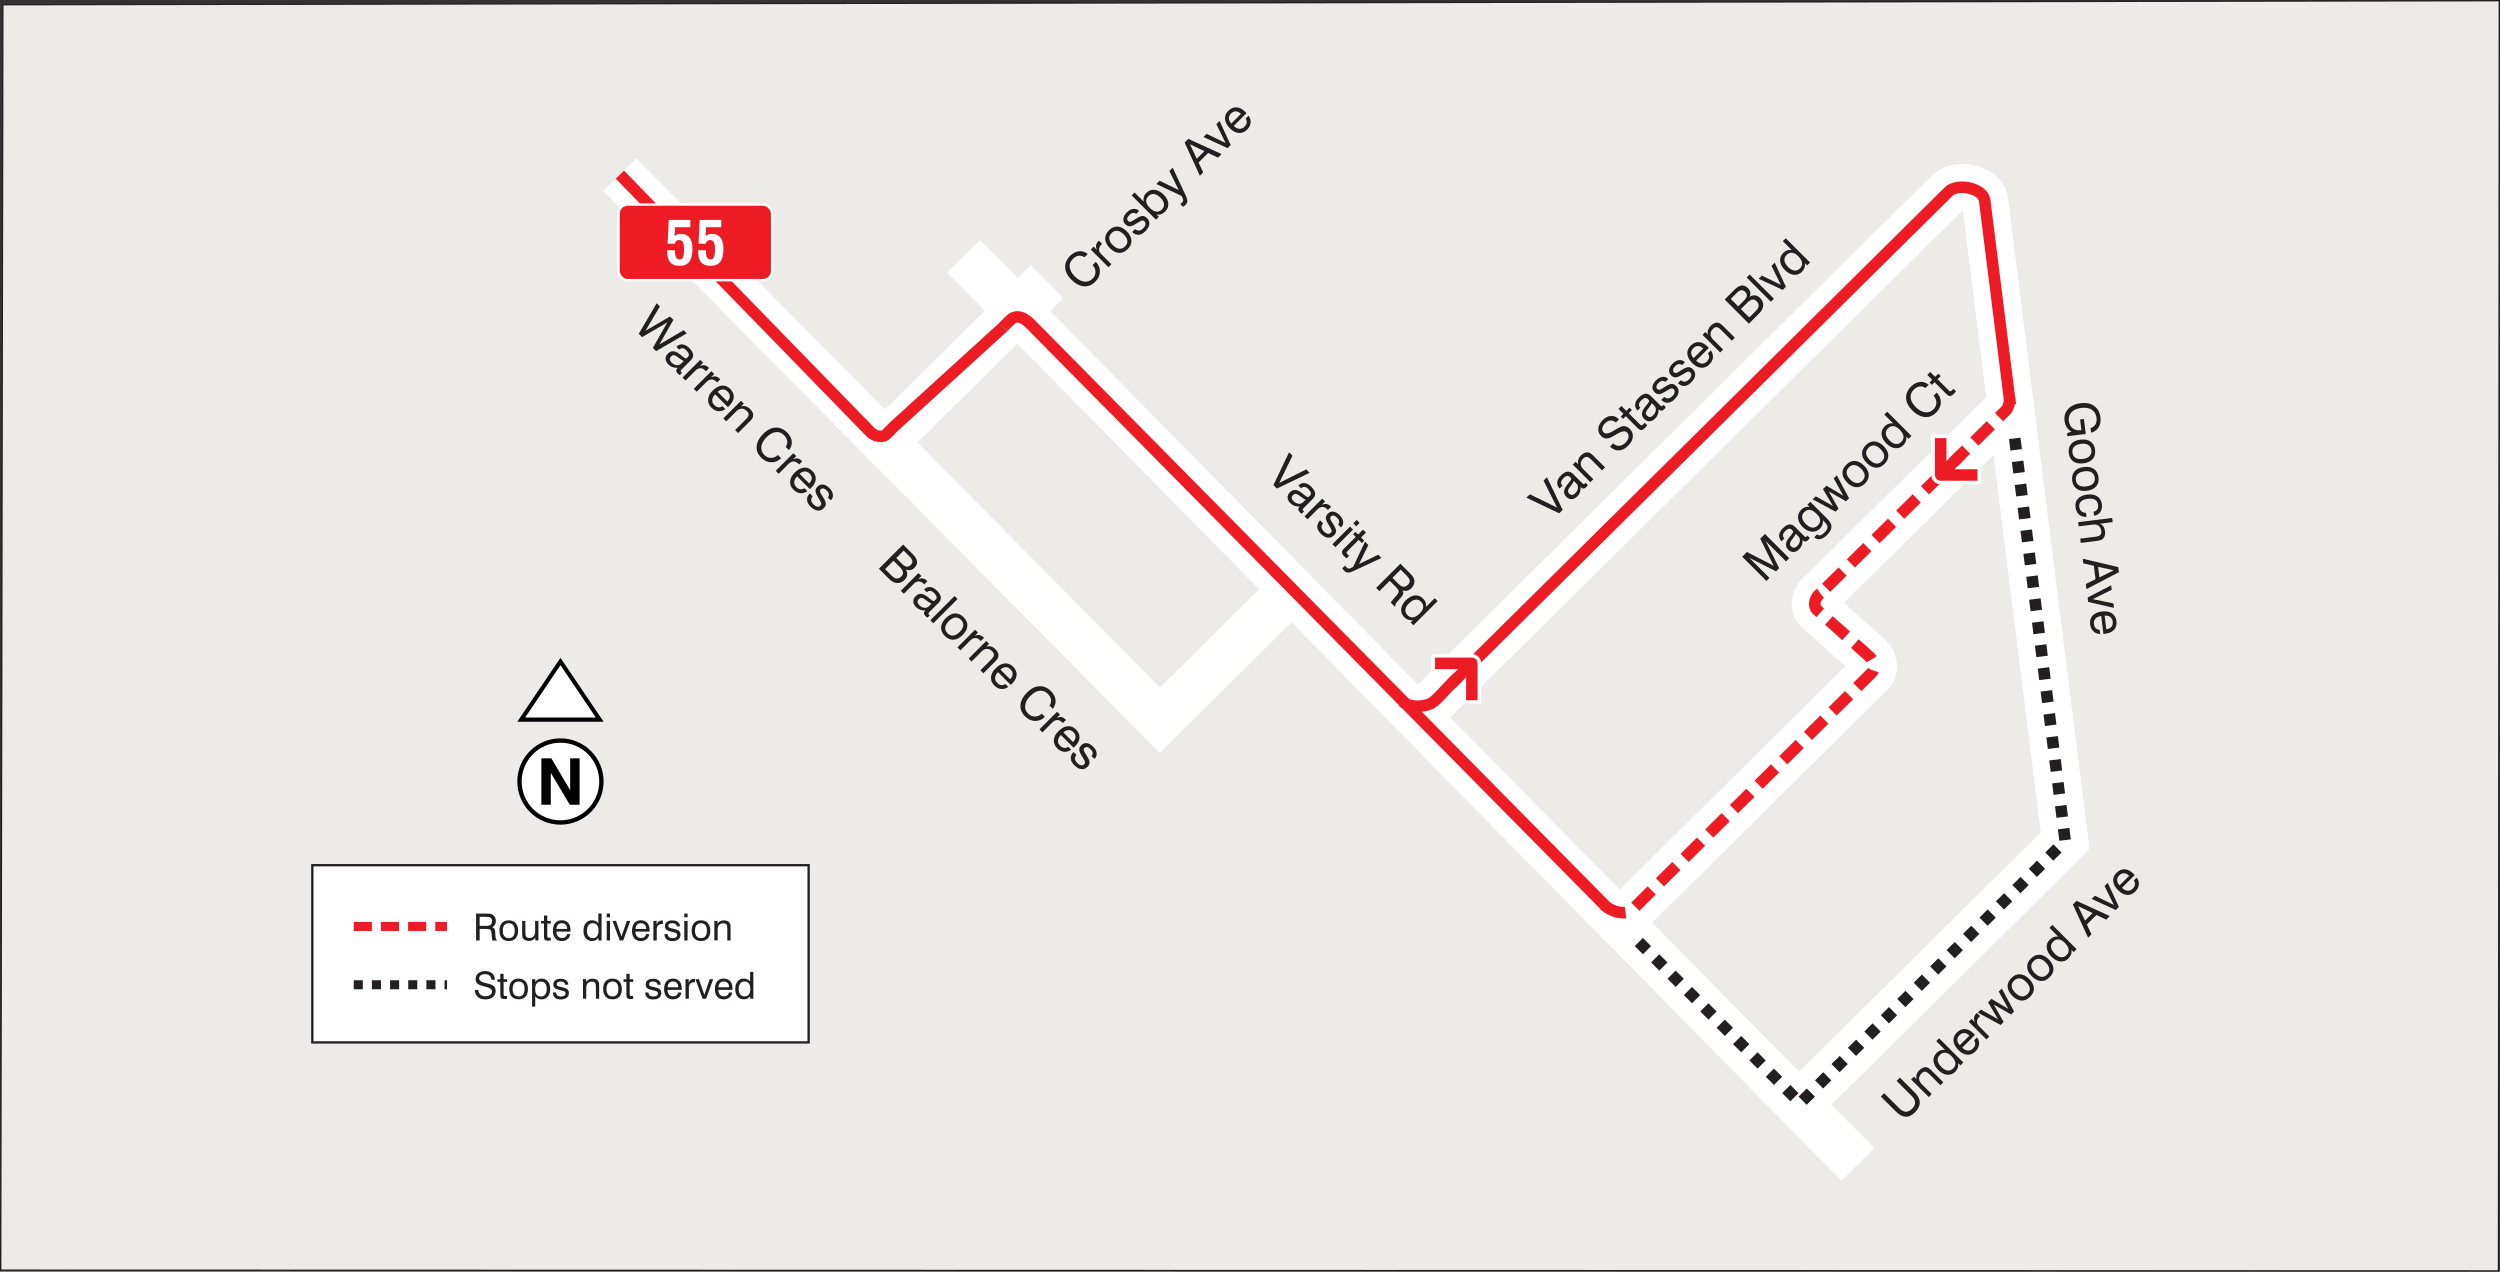 <?xml version="1.0" encoding="UTF-8"?><svg id="Layer_2" xmlns="http://www.w3.org/2000/svg" viewBox="0 0 432.24 219.86"><rect x="0" y="0" width="432.24" height="219.86" fill="#333333" stroke="none"/><defs><style>.cls-1,.cls-2{fill:#fff;}.cls-2,.cls-3,.cls-4,.cls-5{fill-rule:evenodd;}.cls-6{stroke-dasharray:0 0 2 2;stroke-width:2px;}.cls-6,.cls-7,.cls-8,.cls-9,.cls-10,.cls-11,.cls-12,.cls-13,.cls-14{fill:none;}.cls-6,.cls-8,.cls-11,.cls-13,.cls-14{stroke-miterlimit:2.61;}.cls-6,.cls-9,.cls-10,.cls-14{stroke:#231f20;}.cls-7{stroke-linejoin:round;stroke-width:1.99px;}.cls-7,.cls-8,.cls-12,.cls-13{stroke:#ed1c24;}.cls-8{stroke-dasharray:0 0 4 2;}.cls-8,.cls-13{stroke-width:2px;}.cls-9{stroke-width:.4px;}.cls-9,.cls-10,.cls-12{stroke-miterlimit:22.93;}.cls-10{stroke-width:.24px;}.cls-3,.cls-15{fill:#ed1c24;}.cls-4{fill:#ecebe7;}.cls-11{stroke:#fff;stroke-width:8px;}.cls-12{stroke-dasharray:0 0 3.13 1.57;stroke-width:1.56px;}.cls-14{stroke-dasharray:0 0 1.57 1.57;stroke-width:1.56px;}.cls-16{fill:#231f20;}</style></defs><g id="Layer_1-2"><polygon class="cls-4" points="432.12 .12 .49 .81 .12 219.61 431.98 219.74 432.12 .12"/><polygon class="cls-10" points="432.12 .12 .49 .81 .12 219.61 431.98 219.74 432.12 .12"/><path class="cls-11" d="M314.73,102.61c-.85,.56-1.42,2.08-.47,2.93l9.02,8.05c.67,.6,1.01,2.05,.37,2.68l-1.34,1.33-39.98,39.57"/><line class="cls-11" x1="346.75" y1="71.01" x2="314.22" y2="103.12"/><rect class="cls-1" x="54" y="149.59" width="85.81" height="30.64"/><rect class="cls-9" x="54" y="149.59" width="85.81" height="30.64"/><g><path class="cls-16" d="M82.31,157.96h1.8c.29,0,.51,.01,.65,.04s.26,.07,.37,.13c.2,.11,.34,.26,.45,.45,.1,.19,.15,.42,.15,.67s-.05,.46-.16,.64c-.11,.18-.27,.32-.48,.42,.18,.05,.31,.14,.39,.25,.08,.12,.12,.32,.14,.61l.05,.77c.01,.16,.03,.29,.06,.37s.08,.14,.15,.17v.13h-.73c-.06-.1-.1-.3-.12-.62v-.02l-.04-.61c-.02-.31-.09-.51-.2-.61s-.39-.14-.84-.14h-1.02v1.99h-.62v-4.64Zm.62,.55v1.57h1.08c.39,0,.66-.06,.82-.19,.16-.13,.24-.34,.24-.63,0-.28-.08-.47-.23-.58s-.43-.17-.84-.17h-1.08Z"/><path class="cls-16" d="M86.35,160.91c0-.57,.14-1.01,.42-1.32s.68-.47,1.19-.47,.91,.16,1.19,.47c.28,.31,.43,.76,.43,1.32s-.14,1.01-.42,1.32c-.28,.32-.68,.47-1.19,.47s-.91-.16-1.19-.47-.43-.76-.43-1.33Zm.58,0c0,.42,.09,.74,.27,.96,.18,.22,.44,.33,.77,.33s.59-.11,.76-.33c.18-.22,.26-.54,.26-.96s-.09-.74-.26-.96c-.18-.22-.43-.33-.76-.33s-.59,.11-.77,.33-.27,.54-.27,.96Z"/><path class="cls-16" d="M90.84,159.22v2.07c0,.33,.05,.56,.16,.69,.1,.13,.28,.19,.53,.19,.33,0,.58-.1,.74-.29s.25-.48,.25-.85v-1.82h.57v3.38h-.54v-.5c-.12,.2-.27,.34-.46,.44-.19,.1-.41,.15-.66,.15-.24,0-.44-.04-.61-.12-.17-.08-.31-.19-.4-.34-.05-.08-.09-.18-.11-.29-.02-.11-.03-.29-.03-.53v-2.19h.57Z"/><path class="cls-16" d="M94.62,161.75c0,.15,.02,.25,.06,.3,.04,.05,.12,.08,.24,.08,.03,0,.07,0,.12,0,.05,0,.11,0,.18-.01v.48c-.09,.02-.18,.03-.25,.04-.07,0-.14,.01-.2,.01-.27,0-.45-.05-.56-.15-.11-.1-.16-.29-.16-.55v-2.27h-.5v-.45h.5v-.94h.57v.94h.61v.45h-.61v2.07Z"/><path class="cls-16" d="M98.04,161.51h.56c-.06,.37-.22,.67-.49,.88-.26,.21-.59,.32-.99,.32-.47,0-.84-.16-1.11-.47s-.41-.75-.41-1.29c0-.58,.13-1.03,.4-1.35,.27-.32,.64-.49,1.11-.49s.86,.15,1.13,.45c.27,.3,.4,.72,.4,1.26,0,.07,0,.12,0,.15,0,.03,0,.07,0,.1h-2.44c0,.36,.09,.63,.27,.82,.17,.19,.41,.29,.71,.29,.23,0,.42-.06,.57-.18,.15-.12,.25-.29,.29-.51Zm-1.84-.9h1.85c0-.32-.08-.56-.24-.73-.16-.17-.38-.26-.67-.26s-.5,.08-.66,.25c-.16,.17-.25,.41-.28,.73Z"/><path class="cls-16" d="M104.01,157.96v4.64h-.55v-.43c-.15,.18-.31,.31-.49,.4-.18,.09-.38,.13-.61,.13-.45,0-.81-.16-1.08-.48-.27-.32-.4-.75-.4-1.3s.13-.99,.4-1.32c.27-.33,.63-.49,1.07-.49,.24,0,.44,.04,.63,.13,.18,.09,.34,.22,.47,.39v-1.68h.55Zm-.53,2.93c0-.42-.08-.73-.25-.95-.17-.21-.42-.32-.75-.32s-.57,.12-.74,.35c-.17,.23-.26,.56-.26,.99,0,.38,.09,.69,.27,.91s.43,.33,.74,.33,.56-.11,.74-.34c.17-.23,.26-.55,.26-.97Z"/><path class="cls-16" d="M104.9,158.6v-.65h.57v.65h-.57Zm0,4v-3.38h.57v3.38h-.57Z"/><path class="cls-16" d="M107.15,162.6l-1.25-3.38h.61l.94,2.7,.92-2.7h.61l-1.23,3.38h-.6Z"/><path class="cls-16" d="M111.71,161.51h.56c-.06,.37-.22,.67-.49,.88-.26,.21-.59,.32-.99,.32-.47,0-.84-.16-1.11-.47s-.41-.75-.41-1.29c0-.58,.13-1.03,.4-1.35,.27-.32,.64-.49,1.11-.49s.86,.15,1.13,.45c.27,.3,.4,.72,.4,1.26,0,.07,0,.12,0,.15,0,.03,0,.07,0,.1h-2.44c0,.36,.09,.63,.27,.82,.17,.19,.41,.29,.71,.29,.23,0,.42-.06,.57-.18,.15-.12,.25-.29,.29-.51Zm-1.84-.9h1.85c0-.32-.08-.56-.24-.73-.16-.17-.38-.26-.67-.26s-.5,.08-.66,.25c-.16,.17-.25,.41-.28,.73Z"/><path class="cls-16" d="M112.97,162.6v-3.38h.55v.61c.09-.23,.21-.4,.37-.51s.34-.17,.57-.17c.04,0,.07,0,.09,0,.02,0,.04,0,.06,0v.6s-.03,0-.05,0c-.02,0-.05,0-.08,0-.3,0-.53,.08-.69,.25-.16,.16-.24,.4-.24,.72v1.88h-.57Z"/><path class="cls-16" d="M114.88,161.5h.55c.02,.23,.1,.4,.25,.52,.14,.12,.35,.18,.61,.18,.24,0,.44-.05,.58-.14,.14-.1,.21-.23,.21-.39,0-.12-.04-.22-.11-.29s-.21-.12-.41-.17l-.63-.16c-.36-.09-.61-.2-.75-.34s-.21-.34-.21-.61c0-.3,.11-.54,.34-.71,.23-.18,.54-.26,.93-.26s.72,.09,.96,.28c.24,.19,.36,.44,.36,.75h-.55c-.01-.17-.09-.3-.22-.4-.13-.1-.31-.15-.54-.15s-.4,.04-.52,.12-.18,.2-.18,.35c0,.11,.04,.2,.11,.26,.07,.06,.21,.12,.42,.16l.55,.13c.39,.09,.66,.21,.81,.35,.15,.14,.22,.35,.22,.62,0,.35-.12,.62-.37,.82-.25,.19-.59,.29-1.04,.29s-.77-.1-1-.31c-.23-.21-.35-.5-.36-.89Z"/><path class="cls-16" d="M118.31,158.6v-.65h.57v.65h-.57Zm0,4v-3.38h.57v3.38h-.57Z"/><path class="cls-16" d="M119.58,160.91c0-.57,.14-1.01,.42-1.32s.68-.47,1.19-.47,.91,.16,1.19,.47c.28,.31,.43,.76,.43,1.32s-.14,1.01-.42,1.32c-.28,.32-.68,.47-1.19,.47s-.91-.16-1.19-.47-.43-.76-.43-1.33Zm.58,0c0,.42,.09,.74,.27,.96,.18,.22,.44,.33,.77,.33s.59-.11,.76-.33c.18-.22,.26-.54,.26-.96s-.09-.74-.26-.96c-.18-.22-.43-.33-.76-.33s-.59,.11-.77,.33-.27,.54-.27,.96Z"/><path class="cls-16" d="M125.75,162.6v-2.08c0-.33-.05-.56-.15-.69-.1-.13-.28-.19-.52-.19-.32,0-.56,.09-.74,.27-.18,.18-.26,.43-.26,.76v1.92h-.57v-3.38h.54v.49c.13-.2,.28-.34,.46-.43s.39-.14,.62-.14c.25,0,.47,.04,.64,.11,.17,.08,.31,.19,.4,.35,.05,.08,.09,.18,.11,.29,.02,.11,.03,.29,.03,.53v2.19h-.57Z"/></g><line class="cls-12" x1="61.16" y1="160.18" x2="77.29" y2="160.18"/><g><path class="cls-16" d="M82.09,171.15h.61c0,.34,.12,.6,.34,.8,.22,.2,.51,.3,.87,.3s.64-.08,.85-.23c.21-.15,.31-.36,.31-.62,0-.36-.39-.62-1.17-.81-.05-.01-.08-.02-.11-.03-.63-.15-1.05-.32-1.25-.5-.2-.18-.3-.45-.3-.78,0-.41,.15-.75,.45-1s.71-.38,1.21-.38,.92,.13,1.21,.4c.29,.26,.44,.62,.45,1.09h-.6c-.02-.31-.13-.55-.32-.71-.19-.17-.45-.25-.78-.25-.31,0-.56,.07-.74,.2-.19,.14-.28,.32-.28,.54,0,.36,.38,.63,1.15,.8,.11,.03,.2,.05,.26,.06l.07,.02c.5,.12,.83,.25,1,.39,.12,.1,.22,.23,.28,.38s.1,.32,.1,.5c0,.45-.16,.8-.48,1.07-.32,.26-.75,.4-1.3,.4s-1-.14-1.32-.43c-.31-.28-.48-.69-.51-1.22Z"/><path class="cls-16" d="M87.07,171.83c0,.15,.02,.25,.06,.3,.04,.05,.12,.08,.24,.08,.03,0,.07,0,.12,0,.05,0,.11,0,.18-.01v.48c-.09,.02-.18,.03-.25,.04-.07,0-.14,.01-.2,.01-.27,0-.45-.05-.56-.15-.11-.1-.16-.29-.16-.55v-2.27h-.5v-.45h.5v-.94h.57v.94h.61v.45h-.61v2.07Z"/><path class="cls-16" d="M88.05,170.99c0-.57,.14-1.01,.42-1.32s.68-.47,1.19-.47,.91,.16,1.19,.47c.28,.31,.43,.76,.43,1.32s-.14,1.01-.42,1.32c-.28,.32-.68,.47-1.19,.47s-.91-.16-1.19-.47-.43-.76-.43-1.33Zm.58,0c0,.42,.09,.74,.27,.96,.18,.22,.44,.33,.77,.33s.59-.11,.76-.33c.18-.22,.26-.54,.26-.96s-.09-.74-.26-.96c-.18-.22-.43-.33-.76-.33s-.59,.11-.77,.33-.27,.54-.27,.96Z"/><path class="cls-16" d="M91.99,174.03v-4.73h.56v.48c.14-.2,.3-.35,.47-.44s.38-.14,.63-.14c.45,0,.81,.16,1.08,.49,.27,.32,.4,.76,.4,1.3s-.14,.99-.41,1.31c-.27,.33-.63,.49-1.08,.49-.24,0-.45-.04-.63-.13s-.34-.21-.47-.39v1.76h-.56Zm.54-3.01c0,.42,.08,.74,.25,.95,.17,.21,.42,.32,.75,.32s.57-.12,.74-.35c.17-.23,.26-.56,.26-.99,0-.38-.09-.69-.27-.91s-.42-.33-.74-.33-.57,.11-.74,.34c-.17,.23-.26,.55-.26,.97Z"/><path class="cls-16" d="M95.58,171.59h.55c.02,.23,.1,.4,.25,.52,.14,.12,.35,.18,.61,.18,.24,0,.44-.05,.58-.14,.14-.1,.21-.23,.21-.39,0-.12-.04-.22-.11-.29s-.21-.12-.41-.17l-.63-.16c-.36-.09-.61-.2-.75-.34s-.21-.34-.21-.61c0-.3,.11-.54,.34-.71,.23-.18,.54-.26,.93-.26s.72,.09,.96,.28c.24,.19,.36,.44,.36,.75h-.55c-.01-.17-.09-.3-.22-.4-.13-.1-.31-.15-.54-.15s-.4,.04-.52,.12-.18,.2-.18,.35c0,.11,.04,.2,.11,.26,.07,.06,.21,.12,.42,.16l.55,.13c.39,.09,.66,.21,.81,.35,.15,.14,.22,.35,.22,.62,0,.35-.12,.62-.37,.82-.25,.19-.59,.29-1.04,.29s-.77-.1-1-.31c-.23-.21-.35-.5-.36-.89Z"/><path class="cls-16" d="M103.03,172.68v-2.08c0-.33-.05-.56-.15-.69-.1-.13-.28-.19-.52-.19-.32,0-.56,.09-.74,.27-.18,.18-.26,.43-.26,.76v1.92h-.57v-3.38h.54v.49c.13-.2,.28-.34,.46-.43s.39-.14,.62-.14c.25,0,.47,.04,.64,.11,.17,.08,.31,.19,.4,.35,.05,.08,.09,.18,.11,.29,.02,.11,.03,.29,.03,.53v2.19h-.57Z"/><path class="cls-16" d="M104.28,170.99c0-.57,.14-1.01,.42-1.32s.68-.47,1.19-.47,.91,.16,1.19,.47c.28,.31,.43,.76,.43,1.32s-.14,1.01-.42,1.32c-.28,.32-.68,.47-1.19,.47s-.91-.16-1.19-.47-.43-.76-.43-1.33Zm.58,0c0,.42,.09,.74,.27,.96,.18,.22,.44,.33,.77,.33s.59-.11,.76-.33c.18-.22,.26-.54,.26-.96s-.09-.74-.26-.96c-.18-.22-.43-.33-.76-.33s-.59,.11-.77,.33-.27,.54-.27,.96Z"/><path class="cls-16" d="M108.87,171.83c0,.15,.02,.25,.06,.3,.04,.05,.12,.08,.24,.08,.03,0,.07,0,.12,0,.05,0,.11,0,.18-.01v.48c-.09,.02-.18,.03-.25,.04-.07,0-.14,.01-.2,.01-.27,0-.45-.05-.56-.15-.11-.1-.16-.29-.16-.55v-2.27h-.5v-.45h.5v-.94h.57v.94h.61v.45h-.61v2.07Z"/><path class="cls-16" d="M111.55,171.59h.55c.02,.23,.1,.4,.25,.52,.14,.12,.35,.18,.61,.18,.24,0,.44-.05,.58-.14,.14-.1,.21-.23,.21-.39,0-.12-.04-.22-.11-.29s-.21-.12-.41-.17l-.63-.16c-.36-.09-.61-.2-.75-.34s-.21-.34-.21-.61c0-.3,.11-.54,.34-.71,.23-.18,.54-.26,.93-.26s.72,.09,.96,.28c.24,.19,.36,.44,.36,.75h-.55c-.01-.17-.09-.3-.22-.4-.13-.1-.31-.15-.54-.15s-.4,.04-.52,.12-.18,.2-.18,.35c0,.11,.04,.2,.11,.26,.07,.06,.21,.12,.42,.16l.55,.13c.39,.09,.66,.21,.81,.35,.15,.14,.22,.35,.22,.62,0,.35-.12,.62-.37,.82-.25,.19-.59,.29-1.04,.29s-.77-.1-1-.31c-.23-.21-.35-.5-.36-.89Z"/><path class="cls-16" d="M117.26,171.59h.56c-.06,.37-.22,.67-.49,.88-.26,.21-.59,.32-.99,.32-.47,0-.84-.16-1.11-.47s-.41-.75-.41-1.29c0-.58,.13-1.03,.4-1.35,.27-.32,.64-.49,1.11-.49s.86,.15,1.13,.45c.27,.3,.4,.72,.4,1.26,0,.07,0,.12,0,.15,0,.03,0,.07,0,.1h-2.44c0,.36,.09,.63,.27,.82,.17,.19,.41,.29,.71,.29,.23,0,.42-.06,.57-.18,.15-.12,.25-.29,.29-.51Zm-1.84-.9h1.85c0-.32-.08-.56-.24-.73-.16-.17-.38-.26-.67-.26s-.5,.08-.66,.25c-.16,.17-.25,.41-.28,.73Z"/><path class="cls-16" d="M118.52,172.68v-3.38h.55v.61c.09-.23,.21-.4,.37-.51s.34-.17,.57-.17c.04,0,.07,0,.09,0,.02,0,.04,0,.06,0v.6s-.03,0-.05,0c-.02,0-.05,0-.08,0-.3,0-.53,.08-.69,.25-.16,.16-.24,.4-.24,.72v1.88h-.57Z"/><path class="cls-16" d="M121.48,172.68l-1.25-3.38h.61l.94,2.7,.92-2.7h.61l-1.23,3.38h-.6Z"/><path class="cls-16" d="M126.04,171.59h.56c-.06,.37-.22,.67-.49,.88-.26,.21-.59,.32-.99,.32-.47,0-.84-.16-1.11-.47s-.41-.75-.41-1.29c0-.58,.13-1.03,.4-1.35,.27-.32,.64-.49,1.11-.49s.86,.15,1.13,.45c.27,.3,.4,.72,.4,1.26,0,.07,0,.12,0,.15,0,.03,0,.07,0,.1h-2.44c0,.36,.09,.63,.27,.82,.17,.19,.41,.29,.71,.29,.23,0,.42-.06,.57-.18,.15-.12,.25-.29,.29-.51Zm-1.84-.9h1.85c0-.32-.08-.56-.24-.73-.16-.17-.38-.26-.67-.26s-.5,.08-.66,.25c-.16,.17-.25,.41-.28,.73Z"/><path class="cls-16" d="M130.25,168.04v4.64h-.55v-.43c-.15,.18-.31,.31-.49,.4-.18,.09-.38,.13-.61,.13-.45,0-.81-.16-1.08-.48-.27-.32-.4-.75-.4-1.3s.13-.99,.4-1.32c.27-.33,.63-.49,1.07-.49,.24,0,.44,.04,.63,.13,.18,.09,.34,.22,.47,.39v-1.68h.55Zm-.53,2.93c0-.42-.08-.73-.25-.95-.17-.21-.42-.32-.75-.32s-.57,.12-.74,.35c-.17,.23-.26,.56-.26,.99,0,.38,.09,.69,.27,.91s.43,.33,.74,.33,.56-.11,.74-.34c.17-.23,.26-.55,.26-.97Z"/></g><line class="cls-14" x1="61.16" y1="170.26" x2="77.29" y2="170.26"/><path class="cls-2" d="M94.95,128.33c3.74-1.07,7.64,1.09,8.72,4.83,1.07,3.74-1.09,7.64-4.83,8.72-3.74,1.07-7.64-1.09-8.72-4.83-1.07-3.74,1.09-7.64,4.83-8.72"/><polygon class="cls-2" points="90.22 124.28 96.9 114.49 103.56 124.36 90.22 124.28"/><polygon class="cls-5" points="93.6 139.13 93.6 131.11 95.32 131.11 98.58 136.62 98.58 131.11 100.21 131.11 100.21 139.13 98.51 139.13 95.23 133.62 95.23 139.13 93.6 139.13"/><path class="cls-5" d="M96.9,128.41c3.71,0,6.71,3.01,6.71,6.71s-3.01,6.71-6.71,6.71-6.71-3.01-6.71-6.71,3.01-6.71,6.71-6.71m0-.75c4.12,0,7.46,3.34,7.46,7.46s-3.34,7.46-7.46,7.46-7.46-3.34-7.46-7.46,3.34-7.46,7.46-7.46Z"/><path class="cls-5" d="M96.9,113.74l7.46,11.04h-14.92l7.46-11.04Zm0,1.28l-6.11,9.04h12.23l-6.11-9.04Z"/><polyline class="cls-11" points="107.17 30.2 200.53 124.52 223.35 101.93"/><line class="cls-11" x1="166.62" y1="44.3" x2="321.19" y2="201.32"/><path class="cls-11" d="M245.17,123.94l91.75-90.81c1.52-1.51,5.99-.63,6.26,1.5l13.88,110.75-45.8,45.33"/><line class="cls-11" x1="181.01" y1="48.73" x2="151.68" y2="77.76"/><path class="cls-16" d="M110.44,57.71l3.1-5.28,.55,.55-2.49,4.21,4.23-2.47,.59,.59-2.41,4.24,4.19-2.46,.54,.54-5.3,3.08-.56-.56,2.5-4.41-4.37,2.54-.58-.58Z"/><g><path class="cls-16" d="M117.14,63.6c-.33,0-.62-.04-.88-.13-.26-.1-.49-.24-.69-.45-.31-.31-.47-.63-.49-.97s.12-.65,.41-.93c.28-.28,.58-.41,.91-.39s.69,.17,1.09,.48c.1,.08,.23,.19,.4,.32,.29,.23,.47,.37,.55,.4,.08,.04,.15,.04,.21,.03,.06-.02,.15-.09,.27-.21,.16-.15,.21-.33,.18-.52-.04-.19-.17-.4-.4-.63-.24-.24-.46-.37-.68-.39s-.42,.05-.6,.24l-.48-.48,.02-.02c.31-.31,.66-.44,1.05-.4s.78,.25,1.16,.63c.41,.41,.63,.78,.67,1.13,.04,.34-.1,.68-.43,1l-1.52,1.53c-.13,.13-.2,.23-.21,.29,0,.07,.02,.14,.1,.21,.02,.02,.04,.03,.06,.05s.06,.04,.09,.07l-.4,.39c-.08-.04-.15-.09-.2-.13-.05-.04-.1-.08-.14-.12-.17-.17-.26-.33-.27-.49-.01-.16,.06-.31,.21-.46l.02-.02Zm1.1-1.19c-.21-.06-.5-.24-.88-.53-.13-.1-.23-.18-.3-.23-.22-.16-.41-.23-.57-.24s-.32,.07-.47,.23c-.15,.15-.22,.32-.21,.49,.01,.18,.11,.35,.28,.53,.27,.28,.57,.43,.88,.47,.31,.04,.58-.05,.8-.27l.46-.46Z"/><path class="cls-16" d="M118.01,65.28l3.05-3.05,.5,.5-.55,.55c.29-.12,.55-.17,.79-.13,.24,.04,.46,.16,.67,.36,.04,.04,.06,.07,.08,.08,.02,.02,.03,.04,.04,.06l-.54,.54s-.03-.03-.04-.05c-.02-.02-.04-.04-.08-.08-.27-.27-.56-.41-.85-.4-.29,0-.58,.15-.86,.43l-1.7,1.7-.51-.51Z"/><path class="cls-16" d="M119.94,67.22l3.05-3.04,.5,.49-.55,.55c.29-.12,.55-.17,.79-.13,.24,.04,.46,.16,.67,.36,.04,.04,.06,.07,.08,.08,.02,.02,.03,.04,.04,.06l-.54,.54-.04-.05s-.04-.04-.08-.08c-.27-.27-.56-.41-.85-.4-.29,0-.58,.15-.86,.43l-1.7,1.7-.51-.51Z"/><path class="cls-16" d="M124.91,70.22l.51,.51c-.39,.28-.8,.4-1.23,.36s-.83-.25-1.19-.61c-.42-.42-.61-.9-.57-1.43,.04-.53,.3-1.04,.8-1.53,.52-.52,1.05-.8,1.58-.85,.54-.05,1.02,.14,1.44,.57,.44,.44,.64,.91,.61,1.42-.03,.51-.29,1.01-.78,1.5-.06,.06-.11,.11-.14,.14s-.06,.06-.1,.08l-2.2-2.2c-.31,.33-.48,.65-.5,.98-.02,.33,.1,.63,.38,.9,.21,.21,.44,.33,.68,.36,.24,.03,.48-.04,.72-.19Zm-.84-2.48l1.67,1.67c.28-.29,.43-.58,.44-.87,.01-.3-.11-.58-.37-.84-.25-.25-.53-.38-.82-.37-.3,0-.6,.14-.92,.41Z"/><path class="cls-16" d="M127.09,74.36l1.87-1.87c.3-.3,.46-.55,.48-.76s-.08-.42-.3-.65c-.29-.29-.59-.43-.91-.42-.32,0-.63,.16-.93,.45l-1.73,1.74-.51-.51,3.05-3.04,.49,.49-.44,.44c.29-.06,.56-.05,.81,.02,.25,.08,.48,.22,.69,.43,.23,.23,.39,.46,.48,.68,.09,.23,.1,.45,.05,.68-.03,.12-.08,.24-.16,.36s-.23,.29-.44,.5l-.15,.14-1.83,1.83-.52-.52Z"/><path class="cls-16" d="M134.51,78.68l.55,.55c-.54,.49-1.11,.72-1.74,.7-.63-.02-1.2-.29-1.71-.8-.59-.59-.85-1.25-.78-1.99,.07-.74,.46-1.46,1.17-2.17,.66-.66,1.35-1,2.09-1.04,.74-.03,1.4,.25,2,.84,.47,.47,.74,.98,.8,1.53,.06,.55-.1,1.06-.48,1.53l-.56-.56c.22-.33,.31-.67,.26-1.02-.05-.35-.24-.68-.55-1-.42-.42-.9-.61-1.44-.54-.53,.06-1.07,.37-1.61,.91-.51,.51-.8,1.04-.87,1.6-.07,.55,.1,1.03,.5,1.43,.34,.34,.73,.52,1.16,.52,.43,0,.83-.16,1.2-.5Z"/><path class="cls-16" d="M134.12,81.4l3.05-3.05,.5,.5-.55,.55c.29-.12,.55-.17,.79-.13s.46,.16,.67,.36c.04,.04,.06,.07,.08,.08,.02,.02,.03,.04,.04,.06l-.54,.54-.04-.05s-.04-.04-.08-.08c-.27-.27-.56-.41-.85-.4-.29,0-.58,.15-.86,.43l-1.7,1.7-.51-.51Z"/><path class="cls-16" d="M139.09,84.4l.51,.51c-.39,.28-.8,.4-1.23,.36-.43-.04-.83-.25-1.19-.61-.42-.42-.61-.9-.57-1.43,.04-.53,.3-1.04,.8-1.53,.52-.52,1.05-.8,1.58-.85,.54-.05,1.02,.14,1.44,.57,.44,.44,.64,.91,.61,1.42-.03,.51-.29,1.01-.78,1.5-.06,.06-.11,.11-.14,.14s-.06,.06-.1,.08l-2.2-2.2c-.31,.33-.48,.65-.5,.98-.02,.33,.1,.63,.38,.9,.21,.21,.44,.33,.68,.35,.24,.03,.48-.04,.72-.19Zm-.85-2.48l1.67,1.67c.28-.29,.43-.58,.44-.87,.01-.3-.11-.58-.37-.84-.25-.25-.53-.38-.82-.37-.3,0-.6,.14-.92,.41Z"/><path class="cls-16" d="M140.02,85.32l.49,.49c-.19,.22-.27,.46-.25,.69,.02,.24,.15,.47,.39,.71,.22,.22,.44,.35,.65,.39,.21,.04,.4-.01,.54-.16,.11-.11,.17-.23,.16-.35,0-.12-.08-.3-.22-.53l-.42-.72c-.24-.4-.37-.73-.36-.98,0-.25,.12-.5,.36-.74,.27-.27,.58-.38,.95-.34,.36,.04,.72,.25,1.08,.6s.57,.73,.61,1.12c.05,.38-.07,.72-.36,1h-.01l-.5-.49c.15-.17,.21-.36,.18-.57-.03-.21-.15-.42-.36-.62-.21-.21-.4-.33-.58-.36-.18-.04-.34,.02-.48,.15-.1,.1-.14,.21-.13,.33,.01,.12,.09,.3,.23,.52l.38,.61c.27,.44,.41,.79,.41,1.05,0,.26-.12,.51-.36,.75-.32,.32-.67,.45-1.07,.4-.4-.05-.8-.27-1.2-.67-.39-.39-.6-.78-.62-1.18s.14-.77,.48-1.13Z"/></g><g><path class="cls-16" d="M151.95,98.34l4.19-4.19,1.69,1.69c.43,.44,.68,.85,.72,1.23,.05,.39-.1,.75-.44,1.09-.22,.22-.45,.35-.71,.4-.25,.05-.52,.02-.8-.1,.2,.3,.29,.61,.25,.93s-.19,.61-.46,.88c-.38,.38-.81,.56-1.29,.53-.48-.03-.94-.26-1.37-.7l-1.77-1.78Zm1.08,.06l1.15,1.15c.29,.29,.57,.45,.85,.47,.28,.02,.54-.09,.78-.33s.35-.5,.31-.76c-.04-.27-.22-.56-.55-.89l-1.09-1.09-1.46,1.46Zm1.92-1.92l1,1c.29,.29,.56,.46,.81,.49,.24,.03,.48-.06,.71-.29,.21-.21,.3-.44,.27-.67-.03-.23-.18-.49-.46-.77l-1.04-1.04-1.28,1.28Z"/><path class="cls-16" d="M155.75,102.14l3.05-3.05,.5,.5-.55,.55c.29-.12,.55-.17,.79-.13s.46,.16,.67,.36c.04,.04,.06,.07,.08,.08,.02,.02,.03,.04,.04,.06l-.54,.54s-.03-.03-.04-.05c-.02-.02-.04-.04-.08-.08-.27-.27-.56-.41-.85-.4-.29,0-.58,.15-.86,.44l-1.7,1.7-.51-.51Z"/><path class="cls-16" d="M159.97,105.55c-.33,0-.62-.04-.88-.13-.26-.1-.49-.24-.7-.45-.31-.31-.47-.63-.48-.97s.12-.65,.41-.93c.28-.28,.58-.41,.91-.39,.33,.01,.69,.17,1.09,.48,.1,.08,.23,.19,.4,.32,.29,.23,.47,.37,.55,.4,.08,.04,.15,.04,.21,.03,.06-.02,.15-.09,.27-.21,.16-.15,.21-.33,.18-.52s-.17-.4-.4-.63c-.24-.24-.46-.37-.68-.39-.21-.03-.42,.05-.6,.24l-.48-.48,.02-.02c.31-.31,.66-.44,1.05-.4,.39,.04,.78,.25,1.16,.63,.41,.41,.63,.78,.67,1.13,.04,.34-.1,.68-.43,1l-1.52,1.52c-.13,.13-.2,.23-.21,.29s.02,.14,.1,.21c.02,.02,.04,.03,.06,.05,.03,.02,.06,.04,.09,.07l-.4,.39c-.08-.04-.15-.09-.2-.13-.05-.04-.1-.08-.14-.12-.17-.17-.26-.33-.27-.49s.06-.31,.21-.46l.02-.02Zm1.1-1.19c-.21-.06-.5-.24-.88-.53-.13-.1-.23-.18-.3-.23-.22-.16-.41-.23-.57-.24-.16,0-.32,.07-.47,.23-.15,.15-.22,.32-.21,.49,.01,.18,.11,.35,.28,.53,.27,.28,.57,.43,.88,.47,.32,.04,.58-.05,.8-.27l.46-.46Z"/><path class="cls-16" d="M160.85,107.24l4.19-4.19,.52,.52-4.19,4.19-.52-.52Z"/><path class="cls-16" d="M163.53,106.87c.51-.51,1.03-.78,1.57-.81,.54-.03,1.04,.19,1.5,.65,.46,.46,.68,.96,.65,1.5-.03,.54-.3,1.06-.81,1.58-.51,.51-1.04,.78-1.58,.81s-1.04-.19-1.5-.65c-.46-.46-.68-.96-.65-1.5,.03-.54,.3-1.07,.81-1.58Zm.52,.52c-.38,.38-.59,.75-.62,1.11-.04,.36,.09,.69,.4,1,.3,.3,.63,.43,.99,.39,.36-.04,.73-.25,1.1-.63,.38-.38,.58-.74,.62-1.1,.04-.36-.09-.69-.39-.99-.3-.3-.63-.44-1-.4-.36,.04-.73,.25-1.11,.62Z"/><path class="cls-16" d="M165.54,111.93l3.05-3.05,.5,.5-.55,.55c.29-.12,.55-.17,.79-.13,.24,.04,.46,.16,.67,.36,.04,.04,.06,.07,.08,.08,.02,.02,.03,.04,.04,.06l-.54,.54s-.03-.03-.04-.05c-.02-.02-.04-.04-.08-.08-.27-.27-.56-.41-.85-.4-.29,0-.58,.15-.86,.43l-1.7,1.7-.51-.51Z"/><path class="cls-16" d="M169.5,115.9l1.87-1.88c.3-.3,.46-.55,.48-.76,.02-.21-.08-.42-.3-.65-.29-.29-.59-.43-.91-.42-.32,0-.63,.15-.93,.45l-1.73,1.74-.51-.51,3.05-3.05,.49,.49-.44,.45c.29-.06,.56-.05,.81,.02,.25,.08,.48,.22,.69,.43,.23,.23,.39,.46,.48,.68,.09,.23,.1,.45,.05,.68-.03,.12-.08,.24-.16,.36-.08,.12-.23,.29-.44,.5l-.15,.15-1.83,1.83-.52-.52Z"/><path class="cls-16" d="M173.82,118.25l.51,.51c-.39,.28-.8,.4-1.23,.36-.43-.04-.83-.25-1.19-.61-.42-.42-.61-.9-.57-1.43,.04-.53,.3-1.04,.8-1.53,.52-.52,1.05-.8,1.58-.85,.53-.05,1.01,.14,1.44,.57,.44,.44,.64,.91,.61,1.42s-.29,1.01-.78,1.5c-.06,.06-.11,.11-.14,.14-.03,.03-.06,.06-.1,.08l-2.2-2.2c-.31,.33-.48,.65-.5,.98-.02,.33,.1,.63,.38,.9,.21,.21,.44,.33,.68,.36,.24,.03,.48-.04,.72-.19Zm-.85-2.48l1.67,1.67c.28-.29,.43-.58,.44-.88,.01-.3-.11-.58-.37-.84-.25-.25-.53-.38-.82-.37-.3,0-.6,.14-.92,.41Z"/><path class="cls-16" d="M180.12,123.4l.55,.55c-.53,.49-1.11,.72-1.74,.7-.63-.02-1.2-.29-1.71-.8-.59-.59-.85-1.25-.78-1.99,.07-.74,.46-1.46,1.17-2.17,.66-.66,1.35-1,2.09-1.04,.74-.04,1.4,.25,2,.84,.47,.47,.74,.98,.8,1.53,.06,.55-.1,1.06-.48,1.53l-.56-.56c.22-.33,.31-.67,.26-1.02-.05-.35-.24-.68-.55-1-.42-.42-.9-.61-1.44-.54-.53,.06-1.07,.37-1.61,.91-.51,.51-.8,1.04-.87,1.6s.1,1.03,.5,1.43c.34,.34,.73,.52,1.16,.52,.43,0,.83-.16,1.2-.5Z"/><path class="cls-16" d="M179.72,126.11l3.05-3.05,.5,.5-.55,.55c.29-.12,.55-.17,.79-.13s.46,.16,.67,.36c.04,.04,.06,.07,.08,.08,.02,.02,.03,.04,.04,.06l-.54,.54-.04-.05s-.04-.04-.08-.08c-.27-.27-.56-.41-.85-.4-.29,0-.58,.15-.86,.43l-1.7,1.7-.51-.51Z"/><path class="cls-16" d="M184.69,129.11l.51,.51c-.39,.28-.8,.4-1.23,.36s-.83-.25-1.19-.61c-.42-.42-.61-.9-.57-1.43,.04-.53,.3-1.04,.8-1.53,.52-.52,1.05-.8,1.58-.85,.53-.05,1.01,.14,1.44,.57,.44,.44,.64,.91,.61,1.42-.03,.51-.29,1.01-.78,1.5-.06,.06-.11,.11-.14,.14-.03,.03-.06,.06-.1,.08l-2.2-2.2c-.31,.33-.48,.65-.5,.98-.02,.33,.1,.63,.38,.9,.21,.21,.44,.33,.68,.36,.24,.03,.48-.04,.72-.19Zm-.84-2.48l1.67,1.67c.28-.29,.43-.58,.44-.87,.01-.3-.11-.58-.37-.84-.25-.25-.53-.38-.82-.37-.3,0-.6,.14-.92,.41Z"/><path class="cls-16" d="M185.62,130.03l.49,.49c-.19,.22-.27,.46-.25,.69,.02,.24,.15,.47,.39,.71,.22,.22,.44,.35,.65,.39,.21,.04,.39-.01,.54-.16,.11-.11,.17-.23,.16-.35,0-.12-.08-.3-.22-.53l-.42-.72c-.24-.4-.37-.73-.36-.98,0-.25,.12-.5,.36-.74,.27-.27,.58-.38,.95-.34,.36,.04,.72,.25,1.08,.6s.57,.73,.61,1.12c.05,.38-.07,.72-.36,1h-.01l-.5-.49c.15-.17,.21-.36,.18-.57-.03-.21-.15-.42-.36-.62-.21-.21-.4-.33-.58-.36-.18-.04-.34,.02-.48,.15-.1,.1-.14,.21-.13,.33,.01,.12,.09,.3,.23,.52l.38,.61c.27,.44,.41,.79,.41,1.05,0,.26-.12,.51-.36,.75-.32,.32-.67,.45-1.07,.4-.4-.05-.8-.27-1.2-.67-.39-.39-.6-.78-.62-1.18-.02-.4,.14-.77,.48-1.13Z"/></g><path class="cls-16" d="M220.17,83.88l2.7-5.68,.59,.59-2.3,4.71,4.67-2.34,.59,.59-5.66,2.72-.59-.6Z"/><g><path class="cls-16" d="M224.68,87.58c-.33,0-.62-.04-.88-.13-.26-.1-.49-.24-.7-.45-.31-.31-.47-.63-.48-.97-.01-.34,.12-.65,.41-.93s.58-.41,.91-.39,.69,.17,1.09,.48c.1,.08,.23,.19,.4,.32,.29,.23,.47,.37,.55,.4,.08,.04,.15,.05,.21,.03,.05-.02,.14-.09,.27-.21,.16-.16,.22-.33,.18-.52-.04-.19-.17-.4-.4-.63-.24-.24-.46-.37-.68-.39-.21-.03-.42,.05-.6,.24l-.48-.48,.02-.02c.31-.31,.66-.44,1.05-.4,.39,.04,.78,.25,1.16,.62,.41,.41,.63,.79,.67,1.13,.04,.35-.1,.68-.43,1l-1.52,1.53c-.13,.13-.2,.23-.21,.29s.02,.14,.1,.21c.02,.01,.04,.03,.06,.05,.03,.02,.06,.04,.09,.06l-.39,.4c-.08-.04-.15-.09-.2-.13-.05-.04-.1-.08-.14-.12-.17-.17-.26-.33-.27-.49-.01-.16,.06-.31,.21-.46l.02-.02Zm1.09-1.19c-.21-.06-.5-.24-.88-.53-.13-.1-.23-.18-.3-.23-.22-.16-.4-.23-.57-.24s-.32,.07-.47,.22c-.15,.15-.22,.32-.21,.49,.01,.18,.11,.35,.28,.53,.28,.28,.57,.43,.88,.47,.32,.04,.58-.05,.8-.27l.46-.46Z"/><path class="cls-16" d="M225.55,89.27l3.05-3.05,.5,.5-.55,.55c.29-.12,.55-.17,.79-.13,.24,.04,.46,.16,.67,.36,.04,.04,.07,.07,.08,.08,.02,.02,.03,.04,.04,.06l-.54,.54s-.03-.03-.04-.05c-.02-.02-.04-.04-.08-.08-.27-.27-.56-.41-.85-.4-.29,0-.58,.15-.86,.44l-1.7,1.7-.51-.51Z"/><path class="cls-16" d="M228.26,90l.49,.49c-.19,.23-.27,.46-.25,.69,.02,.24,.16,.47,.39,.71,.22,.22,.44,.35,.65,.39,.21,.04,.39-.01,.54-.16,.11-.11,.17-.23,.16-.35,0-.12-.08-.3-.22-.53l-.42-.72c-.25-.4-.37-.73-.37-.98,0-.25,.12-.5,.36-.74,.27-.27,.59-.38,.95-.34,.36,.05,.72,.25,1.07,.6s.57,.74,.61,1.12c.05,.38-.07,.72-.36,1h-.01l-.5-.49c.15-.17,.21-.36,.18-.57-.03-.21-.15-.42-.36-.62s-.4-.33-.58-.36-.34,.02-.48,.16c-.1,.1-.14,.21-.13,.33s.09,.3,.23,.52l.38,.61c.27,.44,.4,.79,.41,1.05s-.12,.51-.36,.75c-.32,.32-.67,.45-1.07,.4s-.8-.27-1.2-.67c-.39-.39-.6-.78-.62-1.18-.02-.4,.14-.77,.48-1.13Z"/><path class="cls-16" d="M230.37,94.09l3.05-3.04,.51,.51-3.05,3.05-.51-.51Zm3.61-3.61l.58-.58,.51,.51-.58,.58-.51-.51Z"/><path class="cls-16" d="M233.03,95.22c-.14,.14-.21,.25-.21,.33,0,.08,.04,.18,.15,.28,.03,.03,.07,.07,.11,.11,.05,.04,.1,.09,.18,.15l-.43,.44c-.1-.07-.19-.13-.26-.2-.08-.06-.14-.12-.19-.17-.24-.24-.36-.46-.37-.65s.11-.4,.35-.64l2.04-2.04-.46-.46,.41-.41,.46,.46,.85-.85,.51,.51-.85,.85,.55,.55-.41,.41-.55-.55-1.87,1.87Z"/><path class="cls-16" d="M238.28,95.9l.57,.57-4.8,2.24c-.45,.21-.79,.31-1.02,.29-.23-.02-.46-.15-.69-.38-.05-.05-.1-.11-.14-.16-.04-.06-.08-.12-.12-.19l.49-.49c.04,.07,.08,.13,.12,.18s.09,.11,.14,.16c.1,.1,.2,.16,.3,.18,.1,.02,.21,0,.33-.05l.49-.23,2.06-4.37,.57,.57-1.62,3.31,3.31-1.62Z"/><path class="cls-16" d="M242.1,97.44l1.62,1.62c.26,.26,.45,.47,.55,.62,.1,.15,.18,.3,.22,.45,.08,.27,.08,.54,0,.81-.08,.26-.24,.51-.47,.75-.22,.23-.47,.37-.72,.43-.26,.06-.53,.04-.81-.05,.12,.21,.16,.4,.12,.58s-.18,.4-.42,.68l-.64,.74c-.14,.16-.23,.29-.27,.39-.04,.1-.05,.2-.02,.29l-.12,.12-.66-.66c.03-.14,.18-.36,.45-.67l.02-.02,.51-.58c.26-.3,.38-.54,.37-.72-.02-.18-.23-.48-.63-.88l-.92-.92-1.79,1.79-.56-.56,4.19-4.19Zm.07,1.05l-1.42,1.42,.97,.97c.35,.35,.66,.54,.91,.57,.26,.03,.52-.08,.79-.35,.25-.25,.36-.49,.32-.73-.04-.24-.24-.54-.6-.91l-.97-.97Z"/><path class="cls-16" d="M248.57,103.91l-4.19,4.19-.49-.49,.38-.38c-.29,.03-.56,0-.8-.08-.25-.09-.47-.23-.67-.43-.41-.41-.58-.88-.54-1.41,.05-.53,.32-1.04,.81-1.53s1.02-.78,1.55-.83c.54-.05,1.01,.12,1.41,.53,.21,.21,.36,.44,.45,.68,.09,.24,.11,.5,.07,.78l1.52-1.52,.5,.5Zm-3.12,2.17c.38-.38,.59-.74,.62-1.08s-.09-.67-.39-.97-.62-.41-.98-.35c-.37,.05-.74,.27-1.13,.66-.35,.35-.54,.7-.58,1.06-.04,.36,.09,.68,.37,.97s.61,.41,.97,.36c.36-.05,.73-.26,1.11-.64Z"/></g><path class="cls-16" d="M269.59,88.75l-5.68-2.7,.59-.59,4.71,2.3-2.34-4.67,.59-.59,2.72,5.66-.6,.59Z"/><g><path class="cls-16" d="M273.29,84.24c0,.33-.04,.62-.13,.88-.1,.26-.24,.5-.45,.7-.31,.31-.63,.47-.97,.49-.34,.01-.65-.13-.93-.41-.28-.28-.41-.58-.39-.91,.01-.33,.17-.69,.48-1.09,.08-.1,.19-.23,.32-.4,.23-.29,.37-.47,.4-.55,.04-.08,.04-.15,.03-.21-.02-.06-.09-.15-.21-.27-.15-.15-.33-.21-.52-.18s-.4,.17-.63,.4-.37,.46-.39,.68,.05,.42,.24,.6l-.48,.48-.02-.02c-.31-.31-.44-.66-.4-1.05,.04-.39,.25-.78,.63-1.16,.41-.41,.78-.63,1.13-.67,.34-.04,.68,.1,1,.43l1.52,1.52c.13,.13,.23,.2,.29,.21,.07,0,.14-.02,.21-.1,.02-.01,.03-.03,.05-.06,.02-.03,.04-.05,.07-.09l.39,.4c-.04,.08-.09,.15-.13,.2-.04,.05-.08,.1-.12,.14-.17,.17-.34,.26-.49,.27-.16,.01-.31-.06-.46-.21l-.02-.02Zm-1.19-1.1c-.06,.21-.24,.5-.53,.88-.1,.13-.18,.23-.23,.3-.16,.22-.23,.4-.24,.57,0,.16,.07,.32,.23,.47,.15,.15,.31,.22,.49,.21,.18-.01,.35-.11,.53-.29,.28-.28,.43-.57,.47-.88,.04-.31-.05-.58-.27-.8l-.46-.46Z"/><path class="cls-16" d="M277,81.34l-1.87-1.87c-.3-.3-.55-.46-.76-.48-.21-.02-.42,.08-.65,.3-.29,.29-.43,.59-.42,.91,0,.32,.16,.63,.45,.93l1.73,1.73-.51,.51-3.05-3.05,.49-.49,.45,.44c-.06-.29-.05-.56,.02-.81,.08-.25,.22-.48,.43-.69,.23-.23,.46-.39,.68-.48,.23-.09,.45-.1,.68-.05,.12,.03,.24,.08,.36,.16,.12,.08,.29,.23,.51,.44l.14,.15,1.83,1.83-.52,.52Z"/><path class="cls-16" d="M278.37,77.21l.55-.55c.31,.3,.65,.44,1.03,.42s.73-.19,1.06-.52,.51-.65,.56-.97c.05-.32-.04-.6-.28-.84-.32-.32-.91-.21-1.78,.32-.05,.03-.09,.06-.12,.07-.71,.44-1.23,.66-1.58,.68-.35,.02-.68-.13-.98-.43-.37-.37-.54-.81-.49-1.31,.05-.5,.3-.97,.75-1.43s.94-.71,1.45-.73c.5-.03,.96,.16,1.38,.58l-.54,.55c-.3-.26-.61-.38-.93-.36-.32,.02-.63,.18-.93,.48-.28,.28-.44,.56-.49,.85-.04,.29,.04,.54,.24,.74,.32,.32,.91,.22,1.76-.31,.13-.08,.22-.14,.29-.18l.07-.04c.56-.34,.98-.53,1.25-.55,.21-.02,.41,.01,.6,.09,.19,.08,.38,.2,.54,.37,.4,.4,.58,.87,.53,1.4-.05,.53-.32,1.04-.82,1.53s-1.03,.78-1.57,.8c-.54,.03-1.06-.19-1.56-.65Z"/><path class="cls-16" d="M283.48,73.33c.14,.14,.25,.21,.33,.21,.09,0,.18-.04,.28-.15,.03-.03,.07-.07,.11-.11,.04-.04,.09-.1,.16-.18l.43,.43c-.07,.1-.13,.19-.2,.26-.06,.07-.12,.14-.17,.19-.24,.24-.46,.36-.65,.37s-.4-.11-.64-.35l-2.04-2.04-.46,.46-.41-.41,.46-.46-.85-.85,.51-.51,.85,.85,.55-.55,.41,.41-.55,.55,1.87,1.87Z"/><path class="cls-16" d="M286.76,70.77c0,.33-.04,.62-.13,.88s-.24,.49-.45,.7c-.31,.31-.63,.47-.97,.49-.34,.01-.65-.13-.93-.41s-.41-.58-.39-.91c.01-.33,.17-.69,.48-1.09,.08-.1,.19-.23,.32-.4,.23-.29,.37-.47,.4-.55,.04-.08,.04-.15,.03-.21-.02-.06-.09-.15-.21-.27-.15-.15-.33-.21-.52-.18s-.4,.17-.63,.4-.37,.46-.39,.68,.05,.42,.24,.6l-.48,.48-.02-.02c-.31-.31-.44-.66-.4-1.05,.04-.39,.25-.78,.63-1.16,.41-.41,.78-.63,1.13-.67,.34-.04,.68,.1,1,.43l1.52,1.52c.13,.13,.23,.2,.29,.21,.07,0,.14-.02,.21-.1,.02-.01,.03-.03,.05-.06,.02-.03,.04-.06,.07-.09l.39,.4c-.04,.08-.09,.15-.13,.2-.04,.05-.08,.1-.12,.14-.17,.17-.33,.26-.49,.27-.16,.01-.31-.06-.46-.21l-.02-.02Zm-1.19-1.1c-.06,.21-.24,.5-.53,.88-.1,.13-.18,.23-.23,.3-.16,.22-.23,.4-.24,.57,0,.16,.07,.32,.23,.47,.15,.15,.31,.22,.49,.21,.18-.01,.35-.11,.53-.29,.28-.28,.43-.57,.47-.88,.04-.31-.05-.58-.27-.8l-.46-.46Z"/><path class="cls-16" d="M287.25,69.12l.49-.49c.22,.19,.46,.27,.69,.25,.24-.02,.47-.15,.71-.39,.22-.22,.35-.44,.39-.65,.04-.21-.01-.39-.16-.54-.11-.11-.23-.17-.35-.16s-.3,.08-.53,.22l-.72,.42c-.4,.25-.73,.37-.98,.37s-.5-.12-.74-.36c-.27-.27-.38-.58-.34-.95,.04-.36,.25-.72,.6-1.07s.73-.57,1.12-.61c.38-.05,.72,.07,1,.36h.01l-.5,.51c-.17-.15-.36-.21-.57-.18-.21,.03-.42,.15-.62,.36s-.33,.4-.36,.58c-.03,.18,.02,.34,.16,.48,.1,.1,.21,.14,.33,.13,.12-.01,.3-.09,.52-.23l.61-.38c.44-.27,.79-.41,1.05-.41,.26,0,.51,.12,.75,.36,.32,.32,.45,.67,.4,1.07-.05,.4-.27,.8-.67,1.2s-.79,.6-1.18,.62c-.4,.02-.77-.14-1.13-.48Z"/><path class="cls-16" d="M290.13,66.23l.49-.49c.23,.19,.46,.27,.69,.25,.24-.02,.47-.16,.71-.39,.22-.22,.35-.44,.39-.65s-.01-.4-.16-.54c-.11-.11-.23-.17-.35-.16-.12,0-.3,.08-.53,.22l-.72,.42c-.4,.24-.73,.37-.98,.36-.25,0-.5-.12-.74-.36-.27-.27-.38-.58-.34-.95s.25-.72,.6-1.07,.73-.57,1.12-.61c.38-.05,.72,.07,1,.36h.01l-.5,.51c-.17-.15-.36-.21-.57-.18-.21,.03-.42,.15-.62,.36s-.33,.4-.36,.58c-.04,.18,.02,.34,.15,.48,.1,.1,.21,.14,.33,.13,.12-.01,.3-.09,.52-.23l.61-.38c.44-.27,.79-.41,1.05-.41,.26,0,.51,.12,.75,.36,.32,.32,.45,.67,.4,1.07-.05,.4-.27,.8-.67,1.2-.39,.39-.78,.6-1.18,.62-.39,.03-.77-.14-1.13-.48Z"/><path class="cls-16" d="M295.29,61.09l.51-.51c.28,.39,.4,.8,.36,1.23s-.25,.83-.61,1.19c-.42,.42-.9,.62-1.43,.58-.53-.04-1.04-.31-1.53-.8-.52-.52-.8-1.05-.85-1.58-.05-.54,.14-1.01,.57-1.44,.44-.44,.91-.64,1.42-.61,.51,.03,1.01,.29,1.5,.78,.06,.06,.11,.11,.14,.14,.03,.03,.06,.06,.08,.09l-2.2,2.2c.33,.32,.65,.48,.98,.51,.33,.02,.63-.1,.9-.38,.21-.21,.33-.43,.36-.68,.03-.24-.04-.48-.19-.72Zm-2.48,.84l1.67-1.67c-.29-.28-.58-.43-.87-.44-.3-.01-.58,.11-.84,.37s-.38,.53-.37,.82c0,.3,.14,.6,.41,.92Z"/><path class="cls-16" d="M299.44,58.91l-1.87-1.87c-.3-.3-.55-.46-.76-.48-.21-.02-.42,.08-.65,.3-.29,.29-.43,.59-.42,.91,0,.32,.16,.63,.45,.93l1.73,1.73-.51,.51-3.05-3.05,.49-.49,.44,.45c-.06-.29-.05-.56,.03-.81s.22-.48,.43-.69c.23-.23,.46-.39,.68-.48,.23-.09,.45-.11,.67-.05,.12,.03,.24,.08,.36,.16,.12,.08,.29,.23,.5,.44l.15,.14,1.83,1.83-.52,.52Z"/><path class="cls-16" d="M302.38,55.97l-4.19-4.19,1.69-1.69c.43-.43,.84-.67,1.23-.72,.39-.05,.75,.1,1.09,.44,.22,.22,.35,.45,.41,.71,.05,.25,.02,.52-.1,.8,.3-.21,.61-.29,.93-.25,.32,.04,.61,.19,.88,.46,.38,.38,.56,.81,.53,1.29-.03,.48-.26,.94-.7,1.37l-1.77,1.77Zm-1.86-3l1-1c.29-.29,.46-.56,.49-.81s-.06-.48-.29-.71c-.21-.21-.43-.3-.67-.27-.24,.03-.49,.18-.77,.46l-1.04,1.04,1.28,1.28Zm1.92,1.92l1.15-1.15c.29-.29,.45-.57,.47-.85s-.09-.54-.33-.78c-.24-.24-.5-.35-.76-.31-.27,.04-.56,.22-.89,.55l-1.09,1.09,1.46,1.46Z"/><path class="cls-16" d="M306.18,52.17l-4.19-4.19,.52-.52,4.19,4.19-.52,.52Z"/><path class="cls-16" d="M308.23,50.12l-4.17-1.92,.55-.55,3.29,1.59-1.61-3.27,.55-.55,1.93,4.16-.54,.54Z"/><path class="cls-16" d="M308.76,41.2l4.19,4.19-.5,.5-.38-.38c.03,.29,0,.56-.09,.8-.08,.24-.23,.47-.43,.67-.41,.4-.88,.58-1.41,.53s-1.04-.32-1.53-.81-.78-1.02-.83-1.55c-.05-.54,.12-1.01,.53-1.41,.21-.21,.44-.36,.68-.45,.24-.08,.5-.11,.78-.07l-1.52-1.52,.49-.49Zm2.17,3.12c-.38-.38-.74-.59-1.08-.62-.34-.04-.67,.09-.97,.39s-.41,.62-.35,.98c.05,.37,.27,.74,.66,1.13,.35,.35,.7,.54,1.06,.58,.36,.04,.68-.09,.96-.37,.29-.29,.4-.61,.36-.97-.05-.36-.26-.73-.64-1.11Z"/></g><g><path class="cls-16" d="M327.79,192.18l-2.6-2.6,.57-.57,2.61,2.6c.39,.39,.77,.6,1.13,.61,.36,.01,.72-.16,1.09-.52,.36-.36,.53-.72,.52-1.09-.01-.37-.21-.75-.6-1.13l-2.6-2.6,.57-.57,2.6,2.6c.56,.56,.84,1.13,.84,1.71s-.28,1.15-.84,1.71c-.52,.52-1.06,.77-1.6,.75-.55-.02-1.1-.32-1.67-.89Z"/><path class="cls-16" d="M335.5,187.65l-1.87-1.88c-.3-.3-.55-.46-.76-.48-.21-.02-.42,.08-.65,.3-.29,.29-.43,.59-.42,.91,0,.32,.16,.63,.45,.93l1.73,1.73-.51,.51-3.05-3.04,.49-.49,.44,.44c-.06-.29-.05-.56,.02-.81,.08-.25,.22-.47,.43-.69,.23-.23,.46-.39,.68-.48s.45-.11,.67-.05c.12,.03,.24,.08,.36,.16,.12,.08,.29,.23,.51,.44l.14,.14,1.83,1.83-.52,.52Z"/><path class="cls-16" d="M335.26,179.51l4.19,4.19-.49,.49-.38-.38c.03,.29,0,.56-.08,.8-.09,.25-.23,.47-.43,.67-.4,.41-.88,.58-1.41,.54-.53-.05-1.04-.32-1.53-.81-.5-.5-.78-1.02-.83-1.55-.05-.54,.12-1.01,.53-1.41,.21-.21,.44-.36,.68-.45,.24-.08,.5-.11,.78-.07l-1.52-1.52,.5-.5Zm2.17,3.12c-.38-.38-.74-.59-1.08-.62-.34-.04-.67,.09-.97,.39s-.41,.62-.35,.98c.05,.37,.27,.74,.66,1.13,.35,.35,.7,.54,1.06,.58,.36,.04,.68-.09,.96-.37,.29-.29,.41-.61,.36-.97-.05-.36-.26-.73-.64-1.11Z"/><path class="cls-16" d="M341.31,179.87l.51-.51c.28,.39,.4,.8,.35,1.23s-.25,.83-.61,1.19c-.42,.42-.9,.61-1.43,.57-.53-.04-1.04-.31-1.53-.8-.52-.52-.8-1.05-.85-1.58-.05-.54,.14-1.01,.57-1.44,.44-.44,.91-.64,1.42-.61,.51,.03,1.01,.29,1.5,.78,.06,.06,.11,.11,.14,.14s.06,.06,.08,.1l-2.2,2.2c.33,.32,.65,.48,.98,.5s.63-.1,.9-.38c.21-.21,.33-.43,.36-.68,.03-.24-.04-.48-.19-.72Zm-2.48,.85l1.67-1.67c-.29-.28-.58-.43-.87-.44-.3-.01-.58,.11-.84,.37s-.38,.53-.37,.82c0,.3,.14,.6,.41,.92Z"/><path class="cls-16" d="M343.43,179.71l-3.04-3.05,.49-.49,.55,.55c-.12-.29-.17-.55-.13-.79,.04-.24,.16-.46,.36-.67,.04-.04,.07-.07,.08-.08,.02-.02,.04-.03,.06-.04l.54,.54s-.03,.03-.05,.04c-.02,.02-.04,.04-.08,.08-.27,.27-.41,.56-.4,.85,0,.29,.15,.58,.44,.86l1.7,1.7-.51,.51Z"/><path class="cls-16" d="M345.92,177.22l-3.96-2.14,.53-.53,2.97,1.68-1.73-2.93,.59-.59,2.92,1.73-1.66-3,.53-.53,2.12,3.97-.52,.52-2.99-1.7,1.7,2.99-.52,.52Z"/><path class="cls-16" d="M347.92,172.17c-.51-.51-.78-1.03-.81-1.57-.03-.54,.19-1.04,.65-1.5,.46-.46,.96-.68,1.5-.65,.54,.03,1.06,.3,1.58,.81,.51,.51,.78,1.04,.81,1.58,.03,.54-.19,1.04-.65,1.5-.46,.46-.96,.68-1.5,.65-.54-.03-1.07-.3-1.58-.81Zm.52-.52c.38,.38,.75,.58,1.11,.62,.36,.04,.69-.09,1-.4,.3-.3,.43-.63,.39-.99-.04-.36-.25-.73-.63-1.1-.38-.38-.74-.58-1.1-.62-.36-.04-.69,.09-.99,.39-.3,.3-.44,.63-.4,1s.25,.73,.62,1.11Z"/><path class="cls-16" d="M351.3,168.79c-.51-.51-.78-1.03-.81-1.57-.03-.54,.19-1.04,.65-1.5,.46-.46,.96-.68,1.5-.65s1.06,.3,1.58,.81,.78,1.04,.81,1.58c.03,.54-.19,1.04-.65,1.5-.46,.46-.96,.68-1.5,.65s-1.07-.3-1.58-.81Zm.52-.52c.38,.38,.75,.59,1.11,.62,.36,.04,.69-.09,1-.39,.3-.3,.43-.63,.39-.99-.04-.36-.25-.73-.63-1.11s-.74-.58-1.1-.62c-.36-.04-.69,.09-.99,.39-.3,.3-.44,.63-.4,1s.25,.73,.62,1.11Z"/><path class="cls-16" d="M354.85,159.92l4.19,4.19-.5,.5-.38-.38c.03,.29,0,.56-.09,.8-.08,.24-.23,.47-.43,.67-.41,.4-.88,.58-1.41,.53s-1.04-.32-1.53-.81-.77-1.02-.83-1.55,.12-1.01,.53-1.41c.21-.21,.44-.36,.68-.45,.24-.08,.5-.11,.78-.07l-1.52-1.52,.49-.49Zm2.17,3.12c-.38-.38-.74-.59-1.08-.62-.34-.04-.67,.09-.97,.39s-.41,.62-.35,.98c.05,.37,.27,.74,.66,1.13,.35,.35,.7,.54,1.06,.58,.36,.04,.68-.09,.96-.37,.29-.29,.4-.61,.36-.97-.05-.36-.26-.73-.64-1.11Z"/><path class="cls-16" d="M361.02,162.12l-2.63-5.74,.63-.63,5.75,2.63-.62,.62-1.69-.81-1.65,1.65,.8,1.7-.59,.59Zm-.53-2.95l1.31-1.3-2.5-1.2,1.19,2.5Z"/></g><g><path class="cls-16" d="M365.81,157.34l-4.17-1.92,.55-.55,3.29,1.59-1.61-3.27,.55-.55,1.93,4.16-.54,.54Z"/><path class="cls-16" d="M368.93,152.24l.51-.51c.28,.39,.4,.8,.35,1.23-.04,.43-.24,.82-.61,1.19-.42,.42-.9,.61-1.43,.57-.53-.04-1.04-.3-1.53-.8-.52-.52-.8-1.05-.85-1.58-.05-.54,.14-1.02,.57-1.44s.91-.64,1.42-.61c.51,.03,1.01,.29,1.5,.78,.06,.06,.11,.11,.14,.14,.03,.03,.06,.06,.08,.09l-2.2,2.2c.33,.32,.65,.48,.98,.5,.33,.02,.63-.1,.9-.38,.21-.21,.33-.43,.36-.68,.03-.24-.04-.48-.19-.72Zm-2.48,.85l1.67-1.67c-.29-.28-.58-.43-.87-.44-.3-.01-.58,.11-.84,.37s-.37,.53-.37,.82c0,.3,.14,.6,.41,.92Z"/></g><g><path class="cls-16" d="M358.15,74.63c-.35-.2-.62-.45-.82-.76-.2-.31-.33-.68-.38-1.1-.1-.8,.1-1.48,.61-2.04s1.22-.9,2.14-1.02c.96-.12,1.75,.04,2.37,.48,.62,.44,.98,1.1,1.09,1.98,.08,.67-.02,1.24-.3,1.7-.29,.46-.73,.78-1.32,.94l-.1-.78c.39-.12,.67-.34,.85-.65,.18-.31,.24-.69,.19-1.13-.08-.64-.35-1.11-.81-1.41-.46-.3-1.07-.4-1.83-.31-.75,.09-1.32,.34-1.69,.74-.38,.4-.53,.91-.46,1.52,.07,.55,.29,.97,.67,1.26,.38,.29,.85,.4,1.43,.32h.08l-.23-1.85,.66-.08,.32,2.58-3.17,.4-.07-.52,.76-.27Z"/><path class="cls-16" d="M359.7,76.01c.71-.09,1.29,.02,1.74,.33,.44,.31,.71,.78,.79,1.43,.08,.65-.05,1.18-.41,1.59-.35,.41-.89,.66-1.61,.75-.72,.09-1.3-.02-1.74-.33-.44-.31-.71-.79-.79-1.43-.08-.65,.05-1.18,.41-1.59,.35-.41,.89-.66,1.61-.75Zm.09,.73c-.53,.07-.92,.23-1.17,.49-.25,.26-.35,.6-.3,1.03,.05,.42,.23,.72,.54,.91,.31,.19,.73,.25,1.26,.18,.53-.07,.92-.23,1.17-.49,.25-.26,.35-.6,.3-1.02-.05-.43-.23-.73-.54-.92-.31-.19-.73-.25-1.25-.19Z"/><path class="cls-16" d="M360.29,80.75c.71-.09,1.29,.02,1.74,.33,.44,.31,.71,.79,.79,1.43,.08,.65-.05,1.18-.41,1.59-.35,.41-.89,.66-1.61,.75-.72,.09-1.3-.02-1.74-.33-.44-.31-.71-.79-.79-1.43-.08-.65,.06-1.18,.41-1.59,.35-.41,.89-.66,1.61-.75Zm.09,.74c-.53,.07-.92,.23-1.17,.49-.25,.26-.35,.61-.3,1.03,.05,.42,.23,.72,.54,.91,.31,.19,.73,.25,1.26,.18,.53-.07,.92-.23,1.17-.49,.25-.26,.35-.6,.3-1.02-.05-.43-.23-.73-.54-.92-.31-.19-.73-.25-1.25-.19Z"/><path class="cls-16" d="M361.97,88.47c.29-.06,.5-.19,.64-.4,.13-.21,.18-.48,.14-.81-.05-.39-.23-.67-.53-.85-.3-.18-.72-.23-1.24-.17-.52,.06-.91,.22-1.17,.46-.26,.24-.36,.54-.31,.92,.04,.33,.16,.59,.36,.77,.2,.18,.46,.27,.8,.28l.09,.69c-.53,.03-.96-.11-1.3-.4-.33-.3-.54-.72-.61-1.29-.07-.59,.07-1.07,.43-1.45,.36-.38,.89-.62,1.59-.71,.72-.09,1.3,.01,1.75,.31,.45,.3,.71,.75,.79,1.36,.07,.54-.02,.98-.26,1.34s-.6,.58-1.08,.66l-.09-.71Z"/><path class="cls-16" d="M359.66,93.13l2.63-.33c.42-.05,.71-.15,.85-.3,.14-.15,.2-.38,.16-.7-.05-.39-.2-.68-.45-.88-.25-.2-.56-.28-.93-.23l-2.53,.31-.09-.72,5.88-.73,.09,.72-2.21,.28c.25,.1,.45,.26,.6,.47,.15,.21,.24,.47,.28,.78,.04,.32,.03,.6-.04,.83-.07,.23-.2,.42-.37,.57-.1,.08-.21,.14-.35,.19-.14,.05-.36,.09-.66,.13l-.2,.03-2.57,.32-.09-.73Z"/><path class="cls-16" d="M360.09,96.6l6.15,1.45,.11,.88-5.61,2.92-.11-.87,1.68-.84-.29-2.32-1.83-.41-.1-.83Zm2.66,1.4l.23,1.83,2.48-1.23-2.71-.6Z"/></g><g><path class="cls-16" d="M360.93,103.31l4.08-2.11,.1,.77-3.28,1.62,3.57,.74,.1,.77-4.47-1.03-.09-.76Z"/><path class="cls-16" d="M363.03,108.91l.09,.71c-.48-.02-.88-.18-1.19-.48-.31-.3-.5-.7-.56-1.21-.07-.59,.07-1.09,.42-1.48,.36-.39,.88-.63,1.57-.72,.73-.09,1.32,0,1.77,.3,.45,.29,.71,.73,.79,1.33,.08,.61-.05,1.11-.39,1.5-.34,.38-.85,.62-1.54,.71-.09,.01-.15,.02-.2,.02s-.08,0-.12,0l-.38-3.08c-.45,.06-.78,.22-1,.46-.22,.25-.31,.56-.26,.94,.04,.29,.14,.53,.32,.7,.17,.17,.4,.27,.69,.29Zm.85-2.47l.29,2.35c.4-.05,.7-.19,.89-.42,.19-.23,.26-.52,.22-.89-.04-.35-.19-.62-.42-.8s-.56-.26-.97-.24Z"/></g><path class="cls-13" d="M277.71,156.76L178.1,55.96c-.82-.83-2.24-1.8-3.43-.62l-1.23,1.21m69.11,64.79c1.19,1.11,4.08,.88,5.08,.15,1.11-.81,2.13-2.11,2.8-2.77l86.49-85.6c1.52-1.51,5.96-.59,6.22,1.53l4.43,35.33"/><path class="cls-3" d="M255.78,121.38v-6.68c0-.35-.14-.68-.38-.92-.24-.24-.58-.38-.92-.38h-6.68v2.61h5.37v5.38h2.61Z"/><path class="cls-2" d="M255.18,113.99c-.19-.19-.44-.29-.7-.29h-6.37v1.99h5.37v5.38h1.99v-6.37c0-.26-.1-.52-.29-.7m.44-.44h0c.31,.31,.47,.71,.47,1.14v6.99h-3.23v-5.38h-5.38v-3.23h6.99c.42,0,.84,.17,1.14,.47Z"/><line class="cls-7" x1="250.96" y1="118.21" x2="254.48" y2="114.7"/><g><path class="cls-16" d="M188.92,45.81l.55-.55c.49,.54,.72,1.12,.7,1.74-.02,.62-.29,1.19-.8,1.71-.59,.59-1.25,.85-1.99,.79-.74-.07-1.46-.46-2.17-1.17-.66-.66-1-1.35-1.04-2.09-.04-.74,.25-1.4,.84-2,.47-.47,.98-.74,1.53-.8,.55-.06,1.06,.1,1.53,.48l-.56,.56c-.33-.22-.67-.31-1.02-.26-.35,.05-.68,.23-1,.55-.43,.43-.61,.9-.54,1.44s.37,1.07,.91,1.61c.51,.51,1.04,.8,1.6,.87,.55,.07,1.03-.1,1.43-.5,.34-.34,.52-.73,.52-1.16,0-.43-.16-.83-.5-1.2Z"/><path class="cls-16" d="M191.64,46.2l-3.05-3.05,.5-.5,.55,.55c-.12-.29-.17-.55-.13-.79,.04-.24,.16-.46,.36-.67,.04-.04,.07-.06,.08-.08,.02-.02,.04-.03,.06-.04l.54,.54-.05,.04s-.04,.04-.08,.08c-.27,.27-.41,.56-.4,.85,0,.29,.15,.58,.43,.86l1.7,1.7-.51,.51Z"/><path class="cls-16" d="M191.89,42.9c-.51-.51-.78-1.04-.81-1.57s.19-1.04,.65-1.5c.46-.46,.96-.68,1.5-.65,.54,.03,1.06,.3,1.58,.81,.51,.51,.78,1.04,.81,1.58,.03,.54-.19,1.04-.65,1.5s-.96,.68-1.5,.65c-.54-.03-1.07-.3-1.58-.81Zm.52-.52c.38,.38,.75,.59,1.11,.62,.36,.04,.69-.09,1-.39,.3-.3,.43-.63,.39-.99-.04-.36-.25-.73-.63-1.1-.38-.38-.74-.58-1.1-.62-.36-.04-.69,.09-.99,.39-.3,.3-.44,.63-.4,1,.04,.36,.25,.73,.62,1.11Z"/><path class="cls-16" d="M195.76,40.1l.49-.49c.23,.19,.46,.27,.69,.25,.24-.02,.47-.15,.71-.39,.22-.22,.35-.44,.39-.65,.04-.21-.01-.39-.16-.54-.11-.11-.23-.17-.35-.16s-.3,.08-.53,.22l-.72,.42c-.4,.25-.73,.37-.98,.36-.25,0-.5-.12-.74-.36-.27-.27-.38-.58-.34-.95,.05-.36,.25-.72,.6-1.08s.73-.57,1.12-.61,.72,.07,1,.36h.01l-.5,.51c-.17-.15-.36-.21-.57-.18-.21,.03-.42,.15-.62,.36s-.33,.4-.36,.58c-.04,.18,.02,.34,.15,.48,.1,.1,.21,.14,.33,.13,.12-.01,.3-.09,.52-.23l.61-.38c.44-.27,.79-.4,1.05-.41,.26,0,.51,.12,.75,.36,.32,.32,.45,.67,.4,1.07-.05,.4-.27,.8-.67,1.2-.39,.39-.78,.6-1.18,.62-.4,.02-.77-.14-1.13-.48Z"/><path class="cls-16" d="M199.86,37.98l-4.19-4.19,.5-.5,1.57,1.57c-.05-.29-.04-.56,.03-.82s.22-.48,.43-.69c.4-.4,.88-.58,1.42-.53s1.06,.33,1.56,.82,.76,1,.81,1.53c.05,.53-.13,1-.54,1.41-.21,.21-.44,.36-.68,.45s-.5,.11-.79,.07l.38,.38-.5,.5Zm-1.06-2.03c.38,.38,.75,.59,1.11,.64,.36,.05,.68-.07,.97-.36,.28-.28,.4-.6,.37-.96-.04-.36-.23-.72-.58-1.06-.38-.38-.76-.6-1.13-.66-.37-.05-.69,.06-.98,.35s-.43,.62-.39,.96c.04,.34,.25,.7,.63,1.08Z"/><path class="cls-16" d="M202.19,29.56l.57-.57,2.24,4.8c.21,.45,.3,.79,.28,1.02s-.15,.45-.38,.69c-.05,.05-.11,.1-.17,.14-.06,.04-.12,.08-.19,.12l-.49-.49c.07-.04,.13-.08,.18-.12,.06-.04,.11-.09,.16-.14,.1-.1,.16-.2,.18-.3,.02-.1,0-.21-.05-.33l-.23-.5-4.37-2.06,.57-.57,3.31,1.62-1.62-3.31Z"/><path class="cls-16" d="M207.45,30.39l-2.63-5.75,.63-.63,5.75,2.63-.62,.62-1.7-.81-1.65,1.65,.8,1.7-.59,.59Zm-.53-2.95l1.31-1.3-2.5-1.2,1.19,2.5Z"/></g><g><path class="cls-16" d="M212.24,25.61l-4.17-1.92,.55-.55,3.29,1.59-1.61-3.27,.55-.55,1.93,4.16-.54,.54Z"/><path class="cls-16" d="M215.36,20.51l.51-.51c.28,.39,.4,.8,.35,1.23-.04,.43-.24,.82-.61,1.19-.42,.42-.9,.61-1.43,.57-.53-.04-1.04-.3-1.53-.8-.52-.52-.8-1.05-.85-1.58-.05-.54,.14-1.02,.57-1.44,.44-.44,.91-.64,1.42-.61,.51,.03,1.01,.29,1.5,.78,.06,.06,.11,.11,.14,.14,.03,.03,.06,.06,.08,.09l-2.2,2.2c.33,.31,.65,.48,.98,.5,.33,.02,.63-.1,.9-.38,.21-.21,.33-.44,.36-.68,.03-.24-.04-.48-.19-.72Zm-2.48,.85l1.67-1.67c-.29-.28-.58-.43-.87-.44-.3-.01-.58,.11-.84,.37-.25,.25-.38,.53-.37,.82,0,.3,.14,.6,.41,.92Z"/></g><path class="cls-8" d="M314.73,102.61c-.85,.56-1.42,2.08-.47,2.93l9.02,8.05c.67,.6,1.01,2.05,.37,2.68l-1.34,1.33-39.98,39.57c-1.27,1.26-3.87,.44-5.13-.83"/><path class="cls-8" d="M347.42,68.76c.09,.73-.14,1.74-.66,2.25l-32.54,32.11"/><path class="cls-13" d="M107.18,30.2l43.35,44.54c.63,.65,2.04,1.01,2.68,.37l1.33-1.34,18.92-17.22"/><path class="cls-2" d="M108.54,35.17h23.35c.99,0,1.8,.81,1.8,1.8v9.88c0,.99-.81,1.8-1.8,1.8h-23.35c-.99,0-1.8-.81-1.8-1.8v-9.88c0-.99,.81-1.8,1.8-1.8"/><rect class="cls-15" x="107.15" y="35.57" width="26.14" height="12.66" rx="1.39" ry="1.39"/><path class="cls-1" d="M115.34,43.26h1.36v.21c0,.46,.07,.81,.2,1.04,.13,.23,.33,.35,.6,.35s.47-.14,.59-.41c.12-.28,.18-.72,.18-1.34,0-.57-.07-.98-.2-1.23-.14-.26-.35-.38-.65-.38-.2,0-.37,.06-.5,.18-.13,.12-.21,.27-.22,.46h-1.28l.21-4.12h3.72v1.26h-2.63l-.08,1.58c.15-.15,.3-.26,.48-.33,.17-.07,.37-.1,.6-.1,.66,0,1.16,.22,1.5,.65,.33,.43,.5,1.08,.5,1.95,0,1.02-.18,1.76-.54,2.23-.36,.47-.93,.7-1.71,.7-.72,0-1.25-.2-1.6-.61-.34-.41-.52-1.03-.52-1.87v-.2Z"/><path class="cls-1" d="M120.69,43.26h1.36v.21c0,.46,.07,.81,.2,1.04,.13,.23,.33,.35,.6,.35s.47-.14,.59-.41c.12-.28,.18-.72,.18-1.34,0-.57-.07-.98-.2-1.23-.14-.26-.35-.38-.65-.38-.2,0-.37,.06-.5,.18-.13,.12-.21,.27-.22,.46h-1.28l.21-4.12h3.72v1.26h-2.63l-.08,1.58c.15-.15,.3-.26,.48-.33,.17-.07,.37-.1,.6-.1,.66,0,1.16,.22,1.5,.65,.33,.43,.5,1.08,.5,1.95,0,1.02-.18,1.76-.54,2.23-.36,.47-.93,.7-1.71,.7-.72,0-1.25-.2-1.6-.61-.34-.41-.52-1.03-.52-1.87v-.2Z"/><polyline class="cls-6" points="348.34 75.79 357.06 145.38 311.26 190.71 283.32 162.85"/><g><path class="cls-16" d="M302.36,96.35l3.57,3.57-.52,.52-4.19-4.19,.81-.81,4.24,2.17c.12,.06,.21,.11,.28,.15s.12,.07,.16,.1c-.05-.08-.1-.16-.14-.23-.04-.07-.08-.14-.11-.21l-2.13-4.28,.82-.82,4.19,4.19-.55,.55-3.57-3.57c.05,.08,.09,.15,.14,.23,.04,.08,.09,.16,.13,.24l2.12,4.28-.54,.54-4.25-2.15c-.07-.03-.15-.07-.22-.12-.08-.05-.16-.1-.24-.16Z"/><path class="cls-16" d="M311.66,93.37c0,.33-.04,.62-.13,.88-.1,.26-.24,.49-.45,.7-.31,.31-.63,.47-.97,.49-.34,.01-.65-.13-.93-.41-.28-.28-.41-.58-.39-.91,.01-.33,.17-.69,.48-1.09,.08-.1,.19-.23,.32-.4,.23-.29,.37-.47,.4-.55s.04-.15,.03-.21c-.02-.06-.09-.14-.21-.27-.16-.16-.33-.22-.52-.18-.19,.04-.4,.17-.63,.4s-.37,.46-.39,.68,.05,.42,.24,.6l-.48,.48-.02-.02c-.31-.31-.44-.66-.4-1.05,.04-.39,.25-.78,.62-1.16,.41-.41,.79-.63,1.13-.67,.34-.04,.68,.1,1,.43l1.53,1.53c.13,.13,.23,.2,.29,.21,.07,0,.14-.02,.21-.1,.02-.01,.03-.03,.05-.06s.04-.05,.06-.09l.4,.4c-.04,.08-.09,.15-.13,.2-.04,.05-.08,.1-.12,.14-.17,.17-.34,.26-.5,.27s-.31-.06-.46-.21l-.02-.02Zm-1.19-1.1c-.06,.21-.24,.5-.53,.88-.1,.13-.18,.23-.23,.3-.16,.22-.23,.41-.24,.57s.07,.32,.23,.47,.31,.22,.49,.21c.18-.01,.35-.11,.53-.29,.28-.28,.43-.57,.47-.88,.04-.31-.05-.58-.27-.8l-.46-.46Z"/><path class="cls-16" d="M315.16,89.94c.04,.28,.02,.53-.06,.77-.08,.24-.22,.46-.43,.67-.41,.41-.89,.59-1.44,.54-.55-.05-1.07-.32-1.56-.81-.49-.48-.75-1-.79-1.55s.14-1.03,.55-1.44c.2-.2,.42-.34,.65-.42,.23-.08,.49-.1,.79-.06l-.38-.38,.5-.5,2.98,2.98c.47,.47,.7,.92,.68,1.36-.01,.43-.27,.9-.77,1.4-.4,.4-.8,.64-1.18,.71s-.72-.03-1-.31l-.02-.02,.5-.5h.01c.16,.17,.34,.22,.55,.17,.21-.06,.45-.22,.72-.49,.32-.32,.49-.62,.51-.88,.02-.26-.11-.54-.4-.82l-.42-.42Zm-3.21-1.41c-.29,.29-.41,.61-.36,.97,.05,.36,.25,.72,.63,1.1,.37,.37,.73,.57,1.09,.62,.36,.04,.69-.08,.97-.36,.31-.31,.45-.63,.41-.97-.04-.34-.25-.7-.64-1.08-.39-.39-.76-.61-1.12-.65-.35-.05-.68,.08-.99,.39Z"/><path class="cls-16" d="M317.37,88.47l-3.96-2.13,.53-.53,2.98,1.68-1.73-2.93,.59-.59,2.92,1.74-1.66-3,.53-.53,2.12,3.97-.52,.52-2.99-1.71,1.7,2.99-.52,.52Z"/><path class="cls-16" d="M319.37,83.42c-.51-.51-.78-1.03-.81-1.57-.03-.54,.19-1.04,.65-1.5s.96-.68,1.5-.65c.54,.03,1.07,.3,1.58,.81,.51,.51,.78,1.04,.81,1.58,.03,.54-.19,1.04-.65,1.5s-.96,.68-1.5,.65-1.07-.3-1.58-.81Zm.52-.52c.38,.38,.75,.59,1.11,.62,.36,.04,.69-.09,1-.4s.43-.63,.39-.99c-.04-.36-.25-.73-.63-1.1s-.74-.58-1.1-.62c-.36-.04-.69,.09-.99,.39s-.44,.63-.4,1c.04,.36,.25,.73,.62,1.11Z"/><path class="cls-16" d="M322.75,80.04c-.51-.51-.78-1.03-.81-1.57-.03-.54,.19-1.04,.65-1.5s.96-.68,1.5-.65c.54,.03,1.07,.3,1.58,.81s.78,1.04,.81,1.58c.03,.54-.19,1.04-.65,1.5s-.96,.68-1.5,.65c-.54-.03-1.07-.3-1.58-.81Zm.52-.52c.38,.38,.75,.59,1.11,.62,.36,.04,.69-.09,1-.39s.43-.63,.39-.99-.25-.73-.63-1.11c-.38-.38-.74-.58-1.1-.62-.36-.04-.69,.09-.99,.39s-.44,.64-.4,1c.04,.36,.25,.73,.62,1.11Z"/><path class="cls-16" d="M326.29,71.18l4.19,4.19-.5,.5-.38-.38c.03,.29,0,.56-.08,.8s-.23,.47-.43,.67c-.4,.4-.87,.58-1.41,.53-.53-.05-1.04-.32-1.53-.81s-.78-1.02-.83-1.55,.12-1.01,.53-1.41c.21-.21,.44-.36,.68-.45,.24-.08,.5-.11,.78-.07l-1.52-1.52,.5-.49Zm2.17,3.12c-.38-.38-.74-.59-1.08-.62-.34-.04-.67,.09-.97,.39-.29,.29-.41,.62-.35,.98,.05,.37,.27,.74,.66,1.13,.35,.35,.7,.54,1.06,.58,.36,.04,.68-.09,.96-.37s.41-.61,.36-.97c-.05-.36-.26-.73-.64-1.11Z"/><path class="cls-16" d="M334.31,68.42l.55-.55c.49,.54,.72,1.12,.7,1.74-.02,.63-.29,1.2-.8,1.71-.59,.59-1.25,.85-1.99,.78s-1.46-.46-2.17-1.17c-.66-.66-1-1.35-1.04-2.09-.03-.74,.25-1.4,.84-2,.47-.47,.98-.74,1.53-.8,.55-.06,1.06,.1,1.53,.48l-.56,.56c-.33-.22-.67-.31-1.02-.26-.35,.05-.68,.24-1,.55-.42,.42-.6,.9-.54,1.43,.06,.53,.37,1.07,.91,1.61,.51,.51,1.04,.8,1.6,.87,.55,.07,1.03-.1,1.43-.5,.34-.34,.52-.73,.52-1.16,0-.43-.16-.83-.49-1.2Z"/><path class="cls-16" d="M336.86,67.45c.14,.14,.25,.21,.33,.21,.08,0,.18-.04,.28-.15,.03-.03,.07-.07,.11-.11s.09-.1,.16-.18l.44,.43c-.07,.1-.14,.19-.2,.26-.06,.07-.12,.14-.17,.19-.24,.24-.46,.36-.65,.37s-.4-.11-.64-.35l-2.04-2.04-.46,.46-.41-.41,.46-.46-.85-.85,.51-.51,.85,.85,.55-.55,.41,.41-.55,.55,1.87,1.87Z"/></g><path class="cls-3" d="M334.23,75.44v6.68c0,.35,.14,.68,.38,.92,.24,.24,.58,.38,.92,.38h6.68v-2.61h-5.37v-5.38h-2.61Z"/><path class="cls-2" d="M334.83,82.83c.19,.19,.44,.29,.7,.29h6.37v-1.99h-5.37v-5.38h-1.99v6.37c0,.26,.1,.52,.29,.7m-.44,.44h0c-.31-.31-.47-.71-.47-1.14v-6.99h3.23v5.38h5.38v3.23h-6.99c-.42,0-.84-.17-1.14-.47Z"/><line class="cls-7" x1="339.05" y1="78.61" x2="335.53" y2="82.12"/></g></svg>